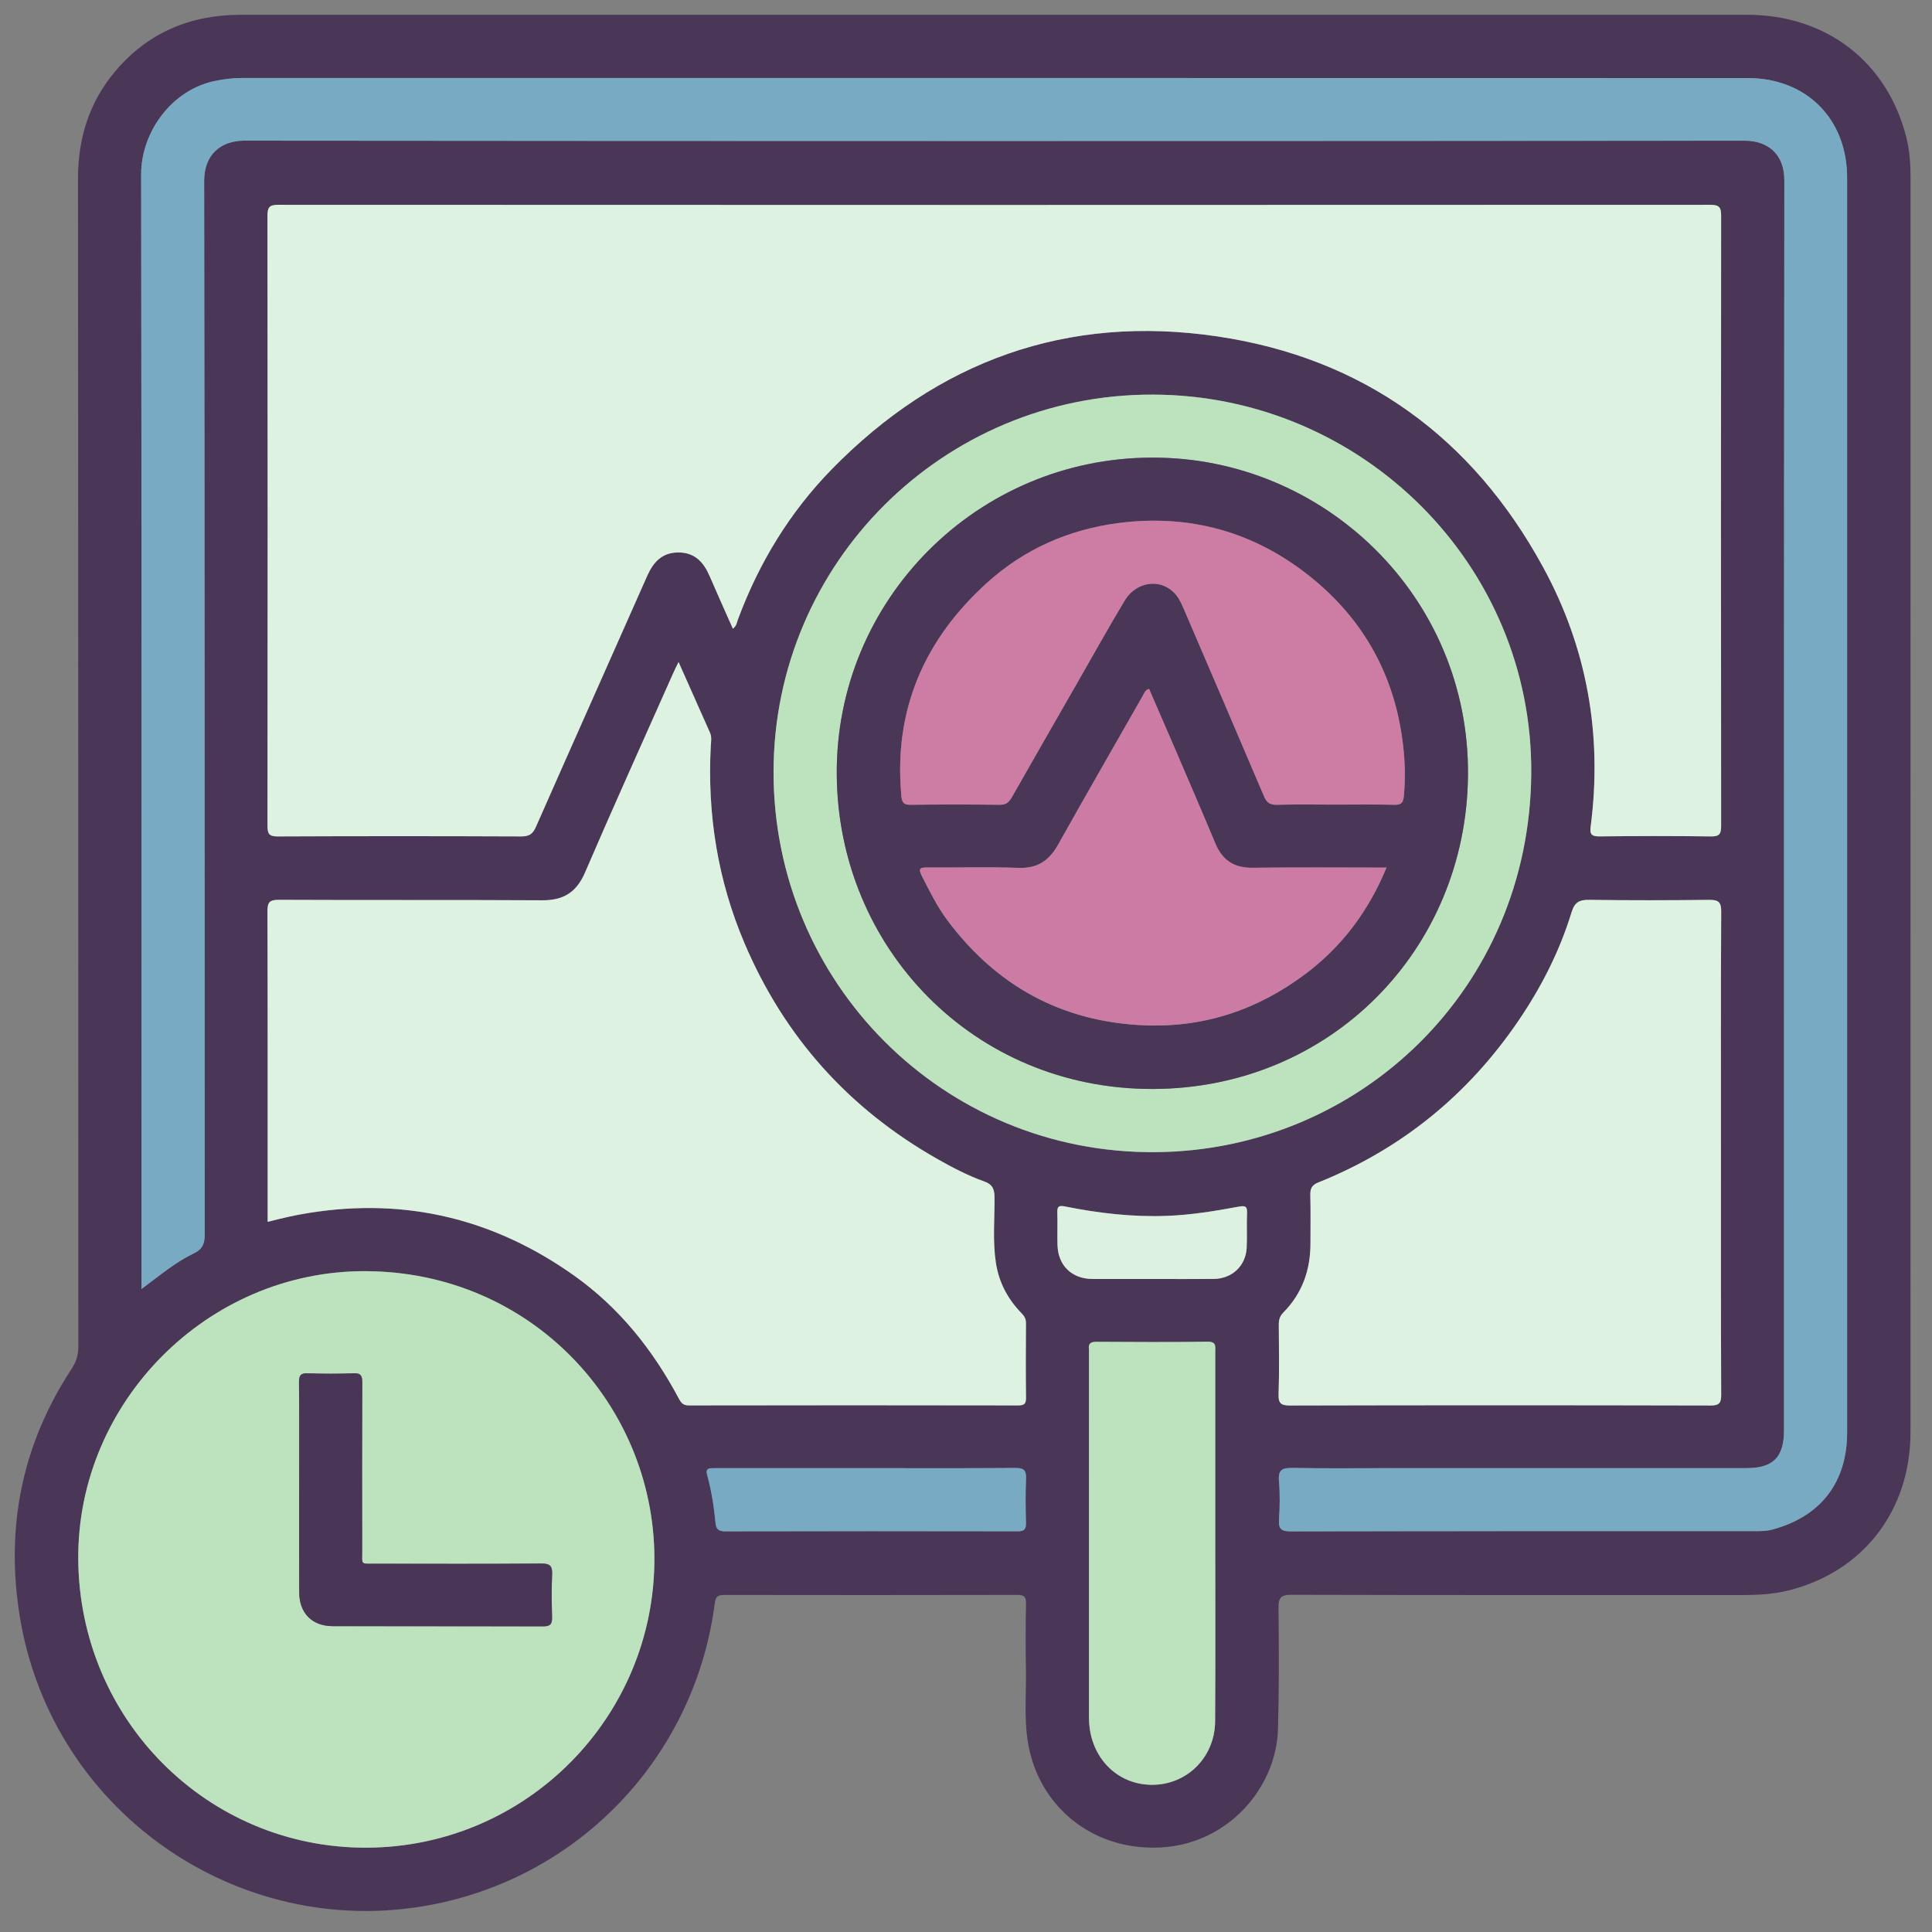 <?xml version="1.0" encoding="UTF-8"?>
<svg xmlns="http://www.w3.org/2000/svg" xmlns:xlink="http://www.w3.org/1999/xlink" version="1.1" id="Layer_1" x="0px" y="0px" width="85px" height="85px" viewBox="0 0 85 85" xml:space="preserve">
<rect x="0" y="0" width="85" height="85" fill="#808080" stroke="none"/>
<g id="Layer_1_1_" display="none">
	<path display="inline" fill="#030303" d="M42.807,4.472c11.269,0,22.541,0.083,33.808-0.04c4.668-0.05,8.201,3.523,8.171,8.15   c-0.093,14.03-0.03,28.062-0.036,42.092c-0.001,3.911-2.402,6.93-6.115,7.725c-0.722,0.156-1.455,0.146-2.188,0.146   c-6.227,0.003-12.452,0.011-18.68-0.011c-0.636-0.004-0.883,0.113-0.861,0.82c0.055,1.887,0.041,3.774,0.005,5.662   c-0.011,0.575,0.123,0.764,0.731,0.756c2.534-0.035,5.071-0.043,7.605-0.002c2.023,0.033,3.799,0.73,5.179,2.27   c0.86,0.957,1.315,2.081,1.313,3.38c-0.004,1.269,0.003,2.536-0.002,3.806c-0.004,1.283-0.434,1.723-1.721,1.723   c-10.113,0.003-20.229,0-30.343,0c-7.945,0-15.89,0.002-23.835,0c-1.569,0-1.926-0.359-1.928-1.938c0-0.985,0-1.973,0-2.959   c0-3.25,1.911-5.522,5.111-6.137c1.094-0.208,2.189-0.146,3.286-0.152c1.888-0.013,3.776-0.036,5.662,0.015   c0.662,0.021,0.786-0.191,0.773-0.801c-0.04-1.859-0.05-3.723,0.003-5.578c0.021-0.731-0.233-0.865-0.905-0.863   c-6.311,0.023-12.622,0.006-18.933,0.018c-3.29,0.008-5.734-1.385-7.253-4.318c-0.511-0.986-0.75-2.061-0.75-3.174   c-0.003-14.37-0.021-28.738,0.01-43.105C0.925,7.689,4.33,4.485,8.742,4.481C20.098,4.464,31.452,4.472,42.807,4.472z    M74.936,42.17c-1.027,0.671-1.494,1.51-0.854,2.717c0.128,0.24,0.154,0.535,0.217,0.807c0.08,0.352,0.286,0.531,0.649,0.523   c1.06,0.271,2.118,0.547,3.18,0.819c1.106,0.296,2.214,0.595,3.322,0.888c0.353,0.094,0.618,0.137,0.601-0.416   c-0.041-1.316-0.031-2.638-0.002-3.955c0.01-0.432-0.166-0.585-0.546-0.673c-1.116-0.26-2.226-0.543-3.338-0.817   c-0.531-0.146-1.083-0.241-1.589-0.447C75.837,41.315,75.316,41.498,74.936,42.17z M80.848,39.854   c0.037,0.02,0.075,0.039,0.114,0.058c-0.017-0.042-0.034-0.083-0.051-0.125c-0.06-0.124-0.103-0.262-0.183-0.37   c-2.58-3.447-7.89-3.564-10.853-0.207c-0.59,0.668-1.183,0.963-2.062,0.733c-5.572-1.457-11.149-2.902-16.729-4.34   c-0.768-0.198-1.188-0.633-1.341-1.429c-0.646-3.31-3.31-5.64-6.655-5.796c-1.201-0.056-2.37,0.157-3.539,0.887   c1.757,0.452,3.354,0.897,4.969,1.264c0.905,0.206,1.41,0.689,1.625,1.59c0.287,1.202,0.631,2.391,0.979,3.577   c0.183,0.612,0.033,1.105-0.394,1.543c-0.94,0.97-1.887,1.936-2.826,2.907c-0.477,0.493-1.016,0.624-1.688,0.435   c-1.353-0.379-2.715-0.724-4.083-1.045c-0.324-0.076-0.655-0.3-1.094-0.127c0.127,0.184,0.211,0.325,0.315,0.45   c2.805,3.407,7.819,3.493,10.792,0.141c0.646-0.726,1.271-0.942,2.221-0.69c5.402,1.437,10.814,2.847,16.238,4.209   c1.008,0.254,1.539,0.721,1.733,1.756c0.356,1.889,1.433,3.345,3.024,4.4c2.127,1.416,5.152,1.555,6.932,0.338   c-0.248-0.279-0.609-0.27-0.923-0.354c-1.356-0.362-2.718-0.711-4.084-1.038c-0.698-0.168-1.144-0.552-1.333-1.251   c-0.338-1.247-0.7-2.488-1.039-3.734c-0.191-0.707-0.05-1.314,0.503-1.847c0.833-0.799,1.657-1.611,2.425-2.471   c0.641-0.716,1.328-0.907,2.258-0.643C77.672,39.123,79.232,39.597,80.848,39.854z M71.443,52.832   c-0.848-0.587-1.752-0.85-2.815-0.828c-3.257,0.059-6.517,0.061-9.772-0.003c-0.922-0.019-1.551,0.265-2.022,1.006   c-0.657,0.611-1.38,0.72-2.146,0.233c-1.453-0.924-2.764-0.811-4.408-0.139c-1.754,0.717-2.854,1.609-3.25,3.438   c-0.166,0.772-0.734,1.168-1.543,1.168c-1.771,0.002-3.542,0.002-5.314,0c-0.764-0.001-1.273-0.366-1.532-1.085   c-0.114-0.316-0.284-0.62-0.35-0.943c-0.254-1.254-0.949-2.021-2.247-2.209c-0.243-0.035-0.501-0.138-0.697-0.283   c-1.479-1.104-2.923-0.855-4.375,0.054c-0.766,0.479-1.487,0.379-2.144-0.234c-0.472-0.745-1.102-1.046-2.026-1.006   c-1.852,0.08-3.709,0.021-5.564,0.024c-4.58,0.009-9.161,0.021-13.741,0.031c-1.038-0.231-1.361-0.592-1.361-1.596   C6.129,37.644,6.128,24.824,6.136,12.005c0-1.399,0.862-2.254,2.25-2.313C8.583,9.683,8.78,9.688,8.977,9.688   c22.568,0,45.134,0,67.705,0c0.281,0,0.563-0.004,0.844,0.021c1.107,0.103,1.912,0.931,1.99,2.044   c0.021,0.281,0.01,0.563,0.01,0.845c0,7.241,0,14.481,0.008,21.722c0,0.31-0.146,0.677,0.283,0.877   c0.785,0.365,1.439,0.938,2.222,1.531c0-0.281,0-0.44,0-0.6c0-7.974,0.008-15.947-0.004-23.92c-0.005-2.98-2.066-5.029-5.06-5.03   c-22.767-0.006-45.531-0.006-68.294,0C5.654,7.181,3.618,9.25,3.61,12.293c-0.008,3.156-0.002,6.311-0.002,9.467   c0,10.96,0.006,21.92-0.006,32.879c-0.002,1.519,0.449,2.82,1.55,3.873c1.112,1.066,2.479,1.317,3.97,1.316   c22.455-0.014,44.911-0.01,67.366-0.01c0.31,0,0.619-0.004,0.93-0.021c2.211-0.107,4.032-1.611,4.475-3.794   c0.342-1.685,0.078-3.396,0.15-5.233C78.824,53.631,75.311,54.195,71.443,52.832z M74.945,34.031   c0.308,0.015,0.627-0.016,0.922,0.054c0.855,0.204,0.976-0.165,0.972-0.946c-0.034-6.354-0.019-12.709-0.019-19.064   c0-1.797,0-1.797-1.872-1.635c-0.169-0.015-0.335-0.044-0.503-0.044C52.814,12.394,31.182,12.397,9.55,12.38   c-0.608,0-0.729,0.175-0.728,0.75c0.017,11.802,0.02,23.604-0.006,35.405c-0.001,0.705,0.233,0.802,0.849,0.799   c4.844-0.021,9.689-0.012,14.534-0.012c0.269,0,0.537,0,0.967,0c-0.768-0.805-0.59-1.563-0.155-2.262   c0.853-1.365,0.727-2.57,0.132-4.112c-0.715-1.852-1.674-3.013-3.592-3.436c-0.753-0.166-1.068-0.736-1.059-1.518   c0.021-1.662,0.005-3.323,0.006-4.985c0.001-1.238,0.155-1.615,1.328-1.917c1.692-0.437,2.481-1.452,3.196-3.057   c0.773-1.735,0.805-3.118-0.13-4.655c-0.489-0.804-0.248-1.476,0.405-2.103c1.138-1.091,2.236-2.224,3.353-3.339   c0.917-0.916,1.249-1.059,2.363-0.427c1.477,0.838,2.726,0.743,4.346,0.105c1.782-0.702,2.845-1.629,3.262-3.439   c0.199-0.863,0.836-1.189,1.712-1.175c1.548,0.027,3.099,0.007,4.646,0.007c1.457,0,1.775,0.124,2.166,1.48   c0.442,1.54,1.338,2.305,2.832,2.987c1.822,0.833,3.312,0.928,4.961-0.115c0.65-0.41,1.287-0.222,1.828,0.331   c0.905,0.927,1.825,1.839,2.748,2.75c1.911,1.888,1.873,1.699,0.728,4.084c-0.419,0.874-0.572,1.615,0.011,2.481   c0.37,0.548,0.657,1.205,0.782,1.852c0.205,1.044,0.806,1.515,1.769,1.842c2.66,0.903,2.346,0.848,2.356,3.405   c0.004,0.758-0.247,1.707,0.112,2.224c0.393,0.564,1.434,0.473,2.181,0.703c0.024,0.008,0.053,0.018,0.079,0.028   c0.322,0.131,0.568,0.053,0.824-0.2C70.182,35.062,72.412,34.192,74.945,34.031z M28.872,35.802   c-0.384-7.415,5.85-14.176,13.27-14.392c7.521-0.219,13.526,4.876,14.538,12.356c0.051,0.375,0.184,0.542,0.524,0.628   c1.553,0.393,3.104,0.795,4.653,1.2c0.383,0.1,0.592,0.101,0.604-0.429c0.043-1.681,0.068-1.681-1.525-2.302   c-0.263-0.102-0.519-0.222-0.785-0.305c-0.649-0.203-1.035-0.629-1.196-1.291c-0.392-1.594-1.022-3.091-1.874-4.496   c-0.318-0.524-0.33-1.057-0.063-1.607c0.172-0.354,0.32-0.717,0.48-1.077c0.563-1.26,0.564-1.263-0.406-2.227   c-0.558-0.555-1.046-1.376-1.714-1.571c-0.721-0.211-1.489,0.494-2.226,0.823c-0.687,0.308-1.271,0.292-1.906-0.106   c-1.102-0.689-2.273-1.287-3.54-1.542c-1.326-0.268-2.115-0.93-2.392-2.239c-0.033-0.162-0.146-0.31-0.176-0.472   c-0.168-0.87-0.664-1.171-1.549-1.069c-0.859,0.099-1.88-0.213-2.564,0.152c-0.661,0.354-0.703,1.461-1.011,2.238   c-0.252,0.637-0.655,1.001-1.322,1.157c-0.987,0.23-1.962,0.541-2.853,1.019c-2.883,1.548-1.911,1.406-5.009,0.099   c-0.406-0.171-0.671-0.167-0.946,0.18c-0.173,0.219-0.398,0.397-0.594,0.6c-0.548,0.563-1.422,1.067-1.547,1.714   c-0.124,0.638,0.483,1.436,0.82,2.14c0.334,0.699,0.313,1.323-0.105,1.989c-0.673,1.076-1.271,2.223-1.501,3.464   c-0.261,1.414-1.067,2.091-2.37,2.493c-1.407,0.433-1.39,0.504-1.383,1.952c0.004,0.787-0.25,1.764,0.121,2.307   c0.369,0.541,1.362,0.688,2.107,0.931c0.758,0.247,1.151,0.742,1.317,1.491c0.232,1.047,0.506,2.131,1.123,2.981   c1.118,1.539,1.053,2.987,0.071,4.498c-0.367,0.563-0.319,1.021,0.257,1.407c0.137,0.093,0.237,0.24,0.362,0.354   c0.6,0.545,1.05,1.491,1.784,1.58c0.679,0.082,1.458-0.479,2.158-0.828c0.678-0.338,1.277-0.304,1.906,0.102   c0.806,0.52,1.659,1.056,2.582,1.216c2.109,0.36,3.345,1.505,3.743,3.588c0.078,0.408,0.328,0.521,0.729,0.511   c0.816-0.027,1.639-0.059,2.449,0.006c0.662,0.054,0.958-0.209,1.131-0.813c0.16-0.563,0.438-1.096,0.633-1.649   c0.193-0.557,0.563-0.904,1.122-1.039c1.653-0.396,3.199-1.056,4.654-1.928c0.474-0.281,0.938-0.295,1.45-0.103   c0.854,0.321,1.705,1.192,2.527,0.896c0.791-0.285,1.315-1.265,2.019-1.869c0.511-0.438,0.573-0.812,0.278-1.425   c-0.369-0.772-1.064-1.556-0.851-2.415c0.226-0.895-0.206-0.964-0.798-1.089c-0.305-0.063-0.619-0.103-0.898-0.224   c-0.559-0.242-0.869-0.075-1.246,0.408c-2.629,3.394-6.104,5.319-10.395,5.502C35.58,49.609,29.284,43.768,28.872,35.802z    M42.837,78.238c7.856,0,15.714,0.005,23.572-0.008c0.858-0.002,2.01,0.379,2.493-0.174c0.424-0.483,0.103-1.607,0.137-2.447   c0.041-0.998-0.413-1.729-1.189-2.289c-0.9-0.65-1.928-0.862-3.024-0.862c-14.673,0.005-29.345,0.004-44.017,0.004   c-0.226,0-0.451-0.002-0.675,0.017c-2.325,0.191-3.51,1.459-3.51,3.748c0,0.338,0.051,0.688-0.01,1.012   c-0.168,0.904,0.253,1.021,1.05,1.02C26.053,78.229,34.445,78.238,42.837,78.238z M42.756,69.755c3.547,0,7.096-0.009,10.645,0.011   c0.549,0.002,0.802-0.092,0.787-0.729c-0.043-1.913-0.039-3.83-0.004-5.743c0.012-0.62-0.238-0.761-0.791-0.76   c-7.098,0.01-14.191,0.011-21.29-0.005c-0.522,0-0.676,0.166-0.669,0.68c0.025,1.941,0.036,3.887-0.005,5.828   c-0.012,0.615,0.199,0.734,0.767,0.73C35.717,69.743,39.237,69.755,42.756,69.755z M51.479,42.481   c-0.918-0.495-1.563-0.34-2.375,0.355c-5.365,4.607-13.638,2.094-15.629-4.689c-0.187-0.637-0.344-1.272,0.176-1.829   c0.523-0.561,1.155-0.438,1.806-0.269c2.121,0.552,4.249,1.08,6.369,1.632c0.311,0.081,0.543,0.148,0.837-0.112   c1.762-1.557,1.749-1.543,1.166-3.745c-0.151-0.574-0.441-0.801-0.995-0.934c-2.103-0.508-4.196-1.057-6.287-1.612   c-1.507-0.4-1.809-1.489-0.745-2.606c4.949-5.192,13.729-3.345,16.174,3.403c0.073,0.211,0.139,0.427,0.207,0.641   c0.245,0.746,0.991,0.717,1.473,0.663c0.434-0.049,0.104-0.634,0.017-0.957c-1.271-4.605-5.249-7.93-9.894-8.291   c-4.811-0.374-9.317,2.3-11.229,6.659c-1.946,4.435-0.879,9.558,2.675,12.853C39.92,48.001,47.711,47.467,51.479,42.481z    M60.552,49.271c2.269,0,4.388,0,6.589,0c-0.58-0.953-1.072-1.862-1.316-2.875c-0.068-0.282-0.271-0.342-0.482-0.396   c-1.711-0.445-3.426-0.873-5.133-1.327c-0.516-0.136-0.563,0.084-0.402,0.468c0.282,0.672,0.576,1.338,0.896,1.994   C61.05,47.855,61.2,48.557,60.552,49.271z"></path>
	<path display="inline" fill="#D7EBFD" d="M74.945,34.031c-2.533,0.161-4.766,1.03-6.59,2.832c-0.256,0.253-0.502,0.332-0.824,0.2   c-0.026-0.011-0.053-0.02-0.079-0.028c-0.747-0.23-1.788-0.139-2.181-0.703c-0.359-0.518-0.108-1.466-0.112-2.224   c-0.013-2.558,0.304-2.502-2.357-3.405c-0.962-0.327-1.563-0.798-1.768-1.842c-0.125-0.647-0.412-1.304-0.782-1.852   c-0.583-0.867-0.43-1.607-0.011-2.481c1.147-2.385,1.186-2.196-0.728-4.084c-0.923-0.91-1.843-1.823-2.746-2.75   c-0.543-0.553-1.18-0.741-1.828-0.331c-1.651,1.042-3.141,0.947-4.961,0.115c-1.494-0.682-2.392-1.447-2.834-2.987   c-0.391-1.356-0.707-1.479-2.164-1.48c-1.551,0-3.101,0.021-4.647-0.007c-0.876-0.015-1.513,0.312-1.712,1.175   c-0.417,1.81-1.48,2.737-3.262,3.439c-1.62,0.638-2.869,0.733-4.346-0.105c-1.115-0.632-1.446-0.489-2.363,0.427   c-1.116,1.115-2.214,2.248-3.353,3.339c-0.653,0.627-0.895,1.298-0.405,2.103c0.935,1.538,0.903,2.92,0.13,4.655   c-0.714,1.604-1.503,2.62-3.196,3.057c-1.173,0.303-1.327,0.679-1.328,1.917c-0.001,1.662,0.014,3.324-0.006,4.985   c-0.009,0.782,0.305,1.352,1.059,1.518c1.918,0.422,2.877,1.584,3.592,3.436c0.595,1.542,0.721,2.747-0.132,4.112   c-0.435,0.696-0.613,1.457,0.155,2.262c-0.43,0-0.698,0-0.967,0c-4.844,0-9.689-0.012-14.534,0.012   c-0.616,0.003-0.85-0.094-0.849-0.799C8.843,36.733,8.84,24.931,8.823,13.129c0-0.575,0.12-0.75,0.728-0.75   c21.631,0.017,43.264,0.014,64.895,0.016c0.168,0,0.334,0.029,0.504,0.044C74.947,19.637,74.945,26.834,74.945,34.031z"></path>
	<path display="inline" fill="#E8EBED" d="M28.825,53.007c0.657,0.613,1.378,0.714,2.144,0.234c1.452-0.909,2.897-1.157,4.375-0.054   c0.196,0.146,0.455,0.248,0.697,0.283c1.298,0.188,1.993,0.955,2.247,2.209c0.065,0.323,0.236,0.627,0.35,0.943   c0.259,0.719,0.768,1.084,1.532,1.085c1.771,0.002,3.543,0.002,5.314,0c0.809,0,1.379-0.396,1.545-1.168   c0.394-1.829,1.494-2.724,3.248-3.438c1.646-0.672,2.957-0.785,4.408,0.139c0.766,0.484,1.486,0.378,2.146-0.233   c4.573,0.004,9.146,0.007,13.721,0.015c0.315,0,0.614-0.035,0.892-0.188c3.867,1.364,7.383,0.799,10.601-2.063   c-0.071,1.843,0.188,3.553-0.149,5.234c-0.441,2.182-2.265,3.686-4.476,3.794c-0.312,0.017-0.62,0.021-0.931,0.021   c-22.454,0-44.91-0.004-67.365,0.011c-1.49,0.001-2.858-0.25-3.97-1.315c-1.101-1.055-1.552-2.357-1.55-3.873   C3.615,43.68,3.608,32.72,3.608,21.76c0-3.156-0.006-6.311,0.002-9.467C3.618,9.25,5.654,7.181,8.678,7.18   c22.765-0.006,45.53-0.006,68.294,0c2.991,0,5.055,2.05,5.06,5.03c0.012,7.974,0.004,15.947,0.004,23.92c0,0.159,0,0.318,0,0.6   c-0.78-0.593-1.435-1.166-2.22-1.531c-0.433-0.2-0.285-0.567-0.285-0.877c-0.008-7.241-0.006-14.481-0.006-21.722   c0-0.282,0.009-0.564-0.012-0.845c-0.076-1.114-0.883-1.942-1.988-2.044c-0.28-0.026-0.563-0.021-0.846-0.021   c-22.568-0.001-45.137-0.001-67.705,0c-0.197,0-0.395-0.005-0.592,0.003c-1.388,0.059-2.249,0.914-2.25,2.313   c-0.005,12.818-0.004,25.638,0,38.457c0,1.004,0.324,1.362,1.361,1.596c-0.106,0.771,0.311,0.967,0.993,0.965   C15.267,53.011,22.046,53.011,28.825,53.007z"></path>
	<path display="inline" fill="#FBDD75" d="M28.872,35.802c0.413,7.966,6.708,13.808,14.671,13.474   c4.289-0.18,7.766-2.106,10.395-5.5c0.375-0.483,0.688-0.65,1.246-0.408c0.279,0.119,0.596,0.16,0.898,0.224   c0.592,0.125,1.021,0.194,0.798,1.091c-0.216,0.857,0.479,1.641,0.851,2.414c0.295,0.612,0.23,0.984-0.278,1.426   c-0.701,0.604-1.228,1.584-2.021,1.869c-0.822,0.295-1.674-0.576-2.524-0.897c-0.515-0.192-0.979-0.181-1.451,0.103   c-1.455,0.872-3.001,1.53-4.654,1.928c-0.563,0.136-0.929,0.482-1.12,1.037c-0.195,0.558-0.475,1.086-0.635,1.651   c-0.173,0.604-0.469,0.866-1.131,0.813c-0.813-0.063-1.633-0.035-2.449-0.008c-0.4,0.014-0.651-0.102-0.729-0.51   c-0.398-2.083-1.634-3.226-3.743-3.588c-0.923-0.16-1.776-0.695-2.582-1.216c-0.629-0.403-1.228-0.438-1.906-0.103   c-0.7,0.35-1.479,0.91-2.158,0.83c-0.734-0.09-1.184-1.035-1.784-1.58c-0.125-0.112-0.225-0.262-0.362-0.354   c-0.576-0.387-0.625-0.844-0.257-1.407c0.982-1.511,1.046-2.959-0.071-4.498c-0.617-0.851-0.891-1.934-1.123-2.981   c-0.166-0.749-0.559-1.244-1.317-1.491c-0.745-0.243-1.738-0.39-2.107-0.931c-0.371-0.543-0.116-1.521-0.121-2.307   c-0.007-1.448-0.024-1.519,1.383-1.952c1.303-0.402,2.109-1.079,2.37-2.493c0.23-1.242,0.828-2.389,1.501-3.464   c0.418-0.666,0.44-1.29,0.105-1.989c-0.337-0.704-0.944-1.502-0.82-2.14c0.125-0.647,0.999-1.151,1.547-1.714   c0.196-0.202,0.421-0.38,0.594-0.6c0.275-0.347,0.54-0.351,0.946-0.18c3.098,1.307,2.126,1.449,5.009-0.099   c0.891-0.478,1.866-0.789,2.853-1.019c0.667-0.155,1.07-0.52,1.322-1.157c0.308-0.777,0.35-1.885,1.011-2.238   c0.684-0.366,1.705-0.054,2.564-0.152c0.887-0.102,1.381,0.2,1.551,1.069c0.028,0.163,0.141,0.31,0.174,0.472   c0.274,1.309,1.063,1.971,2.392,2.239c1.265,0.255,2.44,0.853,3.54,1.542c0.636,0.398,1.223,0.414,1.906,0.106   c0.732-0.329,1.505-1.034,2.226-0.823c0.668,0.195,1.156,1.016,1.714,1.571c0.973,0.964,0.969,0.967,0.406,2.227   c-0.16,0.359-0.311,0.723-0.482,1.077c-0.268,0.551-0.256,1.083,0.063,1.607c0.851,1.404,1.481,2.901,1.874,4.496   c0.16,0.662,0.547,1.087,1.197,1.291c0.268,0.083,0.521,0.203,0.785,0.305c1.596,0.622,1.567,0.621,1.524,2.302   c-0.014,0.53-0.224,0.529-0.604,0.429c-1.549-0.404-3.102-0.807-4.652-1.2c-0.342-0.086-0.475-0.253-0.525-0.628   c-1.011-7.48-7.016-12.575-14.537-12.356C34.722,21.625,28.488,28.387,28.872,35.802z"></path>
	<path display="inline" fill="#EBEEF0" d="M42.837,78.238c-8.393,0-16.785-0.012-25.177,0.018c-0.797,0.002-1.218-0.113-1.05-1.018   c0.061-0.326,0.01-0.674,0.01-1.012c0-2.289,1.186-3.559,3.51-3.748c0.224-0.021,0.45-0.019,0.675-0.019   c14.672,0,29.345,0.001,44.017-0.004c1.099,0,2.123,0.212,3.025,0.862c0.775,0.561,1.229,1.289,1.188,2.287   c-0.034,0.842,0.287,1.965-0.138,2.447c-0.482,0.553-1.635,0.172-2.492,0.174C58.552,78.243,50.693,78.238,42.837,78.238z"></path>
	<path display="inline" fill="#817481" d="M80.846,39.855c-1.611-0.258-3.174-0.732-4.738-1.177   c-0.93-0.264-1.615-0.073-2.258,0.643c-0.768,0.86-1.592,1.672-2.425,2.471c-0.553,0.531-0.694,1.14-0.503,1.845   c0.339,1.248,0.701,2.489,1.039,3.736c0.189,0.7,0.635,1.083,1.333,1.251c1.366,0.327,2.728,0.676,4.084,1.038   c0.313,0.084,0.675,0.072,0.923,0.352c-1.779,1.219-4.805,1.08-6.932-0.336c-1.594-1.058-2.668-2.514-3.023-4.4   c-0.195-1.035-0.729-1.504-1.734-1.756c-5.424-1.363-10.836-2.772-16.238-4.209c-0.947-0.252-1.575-0.036-2.221,0.69   c-2.975,3.352-7.987,3.268-10.792-0.141c-0.104-0.125-0.188-0.266-0.315-0.45c0.438-0.173,0.77,0.052,1.094,0.127   c1.368,0.321,2.731,0.666,4.083,1.045c0.673,0.189,1.211,0.058,1.689-0.435c0.938-0.971,1.885-1.937,2.825-2.907   c0.427-0.438,0.572-0.932,0.394-1.543c-0.353-1.186-0.692-2.375-0.979-3.577c-0.215-0.901-0.719-1.385-1.625-1.59   c-1.614-0.367-3.21-0.813-4.968-1.264c1.169-0.73,2.338-0.943,3.539-0.887c3.346,0.157,6.012,2.487,6.655,5.796   c0.153,0.795,0.573,1.23,1.341,1.429c5.577,1.438,11.154,2.883,16.729,4.34c0.88,0.23,1.472-0.064,2.062-0.733   c2.964-3.358,8.271-3.24,10.853,0.207c0.08,0.108,0.123,0.246,0.183,0.37C80.891,39.81,80.867,39.832,80.846,39.855z"></path>
	<path display="inline" fill="#A499A4" d="M42.756,69.755c-3.52,0-7.04-0.012-10.56,0.013c-0.568,0.004-0.779-0.115-0.767-0.729   c0.041-1.94,0.03-3.888,0.005-5.828c-0.006-0.515,0.147-0.681,0.669-0.678c7.096,0.014,14.192,0.013,21.29,0.003   c0.553-0.001,0.803,0.14,0.791,0.76c-0.035,1.913-0.039,3.83,0.004,5.743c0.015,0.638-0.238,0.729-0.787,0.729   C49.854,69.746,46.305,69.755,42.756,69.755z"></path>
	<path display="inline" fill="#E7E9EB" d="M51.479,42.481c-3.768,4.985-11.559,5.52-16.256,1.162   c-3.554-3.294-4.621-8.417-2.675-12.854c1.912-4.359,6.421-7.033,11.229-6.659c4.646,0.361,8.623,3.686,9.895,8.291   c0.09,0.322,0.417,0.908-0.018,0.957c-0.479,0.054-1.227,0.083-1.473-0.663c-0.068-0.213-0.133-0.43-0.207-0.641   c-2.443-6.748-11.225-8.595-16.173-3.403c-1.064,1.117-0.762,2.207,0.745,2.606c2.091,0.555,4.184,1.104,6.287,1.612   c0.552,0.133,0.843,0.36,0.995,0.934c0.583,2.202,0.596,2.188-1.166,3.745c-0.294,0.26-0.526,0.193-0.837,0.112   c-2.121-0.553-4.248-1.081-6.369-1.632c-0.65-0.169-1.283-0.292-1.806,0.269c-0.52,0.556-0.363,1.191-0.176,1.829   c1.993,6.784,10.265,9.297,15.63,4.689C49.913,42.141,50.561,41.986,51.479,42.481z"></path>
	<path display="inline" fill="#C3E1FE" d="M74.945,34.031c0-7.197,0.002-14.394,0.003-21.591c1.872-0.162,1.872-0.162,1.872,1.635   c0,6.355-0.016,12.71,0.019,19.064c0.004,0.781-0.114,1.149-0.972,0.946C75.572,34.015,75.253,34.046,74.945,34.031z"></path>
	<path display="inline" fill="#D4E8FA" d="M60.552,49.271c0.648-0.715,0.498-1.416,0.147-2.139   c-0.318-0.654-0.612-1.322-0.896-1.994c-0.16-0.384-0.109-0.604,0.403-0.468c1.707,0.454,3.422,0.884,5.133,1.327   c0.212,0.057,0.414,0.113,0.481,0.396c0.246,1.013,0.738,1.922,1.318,2.875C64.939,49.271,62.82,49.271,60.552,49.271z"></path>
	<path display="inline" fill="#D2E4F3" d="M28.825,53.007c-6.779,0.004-13.559,0.004-20.338,0.017   c-0.683,0.002-1.099-0.193-0.993-0.965c4.58-0.012,9.161-0.022,13.741-0.033c1.855-0.004,3.712,0.058,5.564-0.022   C27.724,51.961,28.353,52.262,28.825,53.007z"></path>
	<path display="inline" fill="#E6E9EC" d="M78.164,42.063c1.111,0.274,2.223,0.557,3.338,0.817c0.38,0.088,0.557,0.242,0.546,0.673   c-0.03,1.317-0.039,2.639,0.002,3.955c0.019,0.553-0.248,0.51-0.601,0.416c-1.108-0.293-2.215-0.592-3.322-0.888   C78.141,45.379,78.15,43.721,78.164,42.063z"></path>
	<path display="inline" fill="#C2DFFB" d="M78.164,42.063c-0.014,1.658-0.023,3.315-0.037,4.974c-1.061-0.273-2.12-0.547-3.18-0.819   c-0.004-1.35-0.008-2.698-0.012-4.047c0.381-0.673,0.899-0.855,1.64-0.554C77.081,41.822,77.633,41.918,78.164,42.063z"></path>
	<path display="inline" fill="#D2E4F3" d="M71.443,52.832c-0.277,0.154-0.576,0.189-0.894,0.188   c-4.573-0.008-9.146-0.01-13.721-0.014c0.473-0.742,1.103-1.023,2.022-1.006c3.256,0.063,6.518,0.063,9.772,0.003   C69.691,51.982,70.598,52.245,71.443,52.832z"></path>
	<path display="inline" fill="#D3E6F8" d="M74.936,42.17c0.004,1.35,0.008,2.698,0.014,4.047c-0.363,0.008-0.569-0.174-0.649-0.523   c-0.063-0.271-0.089-0.564-0.217-0.807C73.441,43.682,73.906,42.841,74.936,42.17z"></path>
	<path display="inline" fill="#817481" d="M80.911,39.788c0.017,0.042,0.034,0.083,0.051,0.125c-0.039-0.02-0.077-0.039-0.114-0.058   C80.867,39.832,80.891,39.81,80.911,39.788z"></path>
</g>
<g>
	<path fill-rule="evenodd" clip-rule="evenodd" fill="#4A3758" d="M43.756,0.65c11.041,0,22.08-0.001,33.12,0.001   c3.485,0.001,6.172,2.084,7.001,5.42c0.146,0.586,0.179,1.186,0.179,1.786c0,18.385,0.002,36.769-0.002,55.155   c-0.002,3.463-2.096,6.156-5.395,6.968c-0.646,0.157-1.308,0.195-1.97,0.195c-6.621,0.002-13.242,0.006-19.861-0.011   c-0.479-0.002-0.583,0.126-0.579,0.586c0.021,1.771,0.026,3.541-0.022,5.311c-0.068,2.575-2.17,5.034-5.104,5.216   c-3.041,0.188-5.489-1.818-5.915-4.726c-0.15-1.025-0.055-2.059-0.071-3.088c-0.018-0.971-0.016-1.941,0.004-2.91   c0.005-0.308-0.089-0.384-0.389-0.384c-4.296,0.01-8.592,0.008-12.888,0.002c-0.256,0-0.376,0.053-0.414,0.345   c-0.833,6.514-5.616,11.767-11.997,13.188C10.811,85.631,2.287,79.871,0.869,71.11c-0.633-3.905,0.094-7.556,2.281-10.885   c0.203-0.308,0.296-0.611,0.296-0.984C3.439,42.119,3.446,24.996,3.431,7.873C3.43,6.089,3.917,4.509,5.062,3.145   C6.5,1.433,8.374,0.652,10.588,0.651C16.747,0.648,22.906,0.65,29.065,0.65C33.962,0.65,38.859,0.65,43.756,0.65z M32.244,27.661   c0.167-0.129,0.175-0.275,0.22-0.398c0.92-2.487,2.277-4.72,4.123-6.609c4.667-4.778,10.353-6.834,16.971-5.854   c6.434,0.953,11.217,4.446,14.324,10.135c1.942,3.551,2.627,7.392,2.103,11.424c-0.047,0.349,0.036,0.443,0.396,0.439   c1.631-0.02,3.264-0.022,4.895,0.001c0.381,0.005,0.448-0.118,0.448-0.465c-0.01-8.946-0.01-17.892,0-26.837   c0.002-0.379-0.087-0.486-0.477-0.486c-21.002,0.01-42.005,0.01-63.006,0c-0.397,0-0.473,0.117-0.472,0.49   c0.011,8.946,0.01,17.892,0.001,26.837c0,0.354,0.077,0.463,0.449,0.461c3.572-0.015,7.145-0.015,10.716,0   c0.348,0.001,0.507-0.108,0.645-0.421c1.624-3.683,3.267-7.358,4.895-11.04c0.272-0.615,0.662-1.034,1.377-1.033   c0.719,0.001,1.109,0.433,1.372,1.043C31.55,26.109,31.892,26.864,32.244,27.661z M6.224,56.712   c0.806-0.599,1.491-1.179,2.291-1.562c0.405-0.194,0.492-0.442,0.492-0.854C8.998,38.853,9.008,23.41,8.982,7.967   c-0.002-1.178,0.739-1.78,1.773-1.779c22.002,0.021,44.005,0.02,66.006,0.001c0.954-0.001,1.746,0.529,1.744,1.754   c-0.022,18.322-0.015,36.644-0.015,54.967c0,1.207-0.472,1.682-1.667,1.682c-5.204,0.002-10.409,0-15.611,0   c-1.447,0-2.896,0.018-4.342-0.009c-0.446-0.008-0.644,0.077-0.599,0.572c0.048,0.566,0.038,1.141,0.002,1.709   c-0.028,0.418,0.117,0.509,0.518,0.509c6.837-0.014,13.672-0.01,20.509-0.01c0.23,0,0.458-0.01,0.685-0.072   c2.121-0.575,3.281-2.073,3.281-4.273c0.002-18.398,0.002-36.798,0-55.197c0-2.594-1.793-4.388-4.38-4.388   C54.808,3.432,32.728,3.433,10.649,3.431c-0.403,0-0.798,0.051-1.189,0.13C7.548,3.954,6.208,5.814,6.21,7.675   c0.023,16.151,0.014,32.302,0.014,48.452C6.224,56.281,6.224,56.434,6.224,56.712z M29.854,29.127   c-0.103,0.212-0.173,0.349-0.235,0.489c-1.297,2.919-2.616,5.831-3.878,8.767c-0.377,0.876-0.949,1.231-1.882,1.226   c-3.865-0.022-7.729-0.002-11.594-0.02c-0.42-0.002-0.499,0.119-0.498,0.513c0.014,4.402,0.009,8.806,0.009,13.21   c0,0.137,0,0.275,0,0.444c0.328-0.081,0.623-0.159,0.921-0.223c0.3-0.065,0.602-0.123,0.905-0.171   c4.268-0.683,8.152,0.269,11.664,2.763c1.983,1.411,3.459,3.265,4.596,5.399c0.102,0.19,0.191,0.308,0.44,0.308   c4.834-0.009,9.669-0.009,14.503,0c0.267,0,0.337-0.083,0.335-0.341c-0.014-1.095-0.01-2.187-0.002-3.279   c0.002-0.188-0.07-0.308-0.197-0.438c-0.607-0.622-0.997-1.358-1.128-2.225c-0.143-0.947-0.054-1.903-0.058-2.857   c-0.002-0.365-0.078-0.58-0.454-0.713c-0.71-0.252-1.379-0.604-2.036-0.974c-3.913-2.212-6.761-5.385-8.515-9.518   c-1.172-2.763-1.636-5.658-1.479-8.655c0.01-0.197,0.053-0.399-0.033-0.593C30.789,31.23,30.339,30.221,29.854,29.127z    M3.443,68.584c0.041,7.08,5.694,12.737,12.699,12.706c7.014-0.03,12.686-5.756,12.649-12.775   c-0.036-6.712-5.419-12.575-12.734-12.589C9.119,55.914,3.404,61.694,3.443,68.584z M75.715,50.686   c0-3.526-0.01-7.051,0.012-10.576c0.004-0.443-0.139-0.523-0.54-0.519c-1.755,0.021-3.511,0.023-5.265-0.001   c-0.432-0.006-0.644,0.102-0.778,0.543c-0.523,1.717-1.335,3.304-2.343,4.784c-2.218,3.256-5.145,5.64-8.804,7.108   c-0.281,0.113-0.354,0.271-0.347,0.552c0.018,0.708,0.006,1.417,0.006,2.125c0.002,1.175-0.365,2.208-1.198,3.05   c-0.159,0.162-0.197,0.329-0.195,0.537c0.005,1.016,0.026,2.035-0.01,3.048c-0.017,0.43,0.131,0.499,0.519,0.499   c6.158-0.015,12.316-0.015,18.475,0c0.386,0.002,0.48-0.099,0.479-0.481C75.709,57.799,75.715,54.242,75.715,50.686z    M50.712,17.361c-9.197-0.018-16.671,7.399-16.679,16.601c-0.007,9.266,7.455,16.806,16.813,16.728   c8.968-0.076,16.446-7.18,16.522-16.646C67.445,24.851,59.92,17.379,50.712,17.361z M53.466,67.691c0-2.739,0-5.477,0-8.218   c0-0.229,0.058-0.446-0.329-0.442c-1.631,0.021-3.262,0.014-4.895,0.004c-0.264-0.002-0.369,0.081-0.332,0.342   c0.005,0.045,0,0.091,0,0.138c0,5.355-0.002,10.712,0.002,16.066c0.001,1.609,1.1,2.846,2.594,2.938   c1.611,0.103,2.945-1.137,2.954-2.794C53.478,73.048,53.466,70.368,53.466,67.691z M38.122,64.593c-1.2,0-2.401,0-3.603,0   c-1.032,0-2.063,0.002-3.094,0c-0.197,0-0.396-0.009-0.315,0.287c0.192,0.698,0.303,1.412,0.372,2.131   c0.023,0.25,0.126,0.361,0.412,0.361c4.295-0.01,8.591-0.01,12.887-0.002c0.294,0.002,0.363-0.107,0.356-0.377   c-0.016-0.646-0.023-1.294,0.002-1.94c0.015-0.357-0.085-0.471-0.458-0.468C42.494,64.603,40.308,64.593,38.122,64.593z    M50.687,56.269c0.908,0,1.813,0.009,2.722-0.002c0.802-0.012,1.401-0.577,1.44-1.372c0.025-0.506-0.007-1.016,0.016-1.521   c0.015-0.316-0.091-0.337-0.376-0.285c-1.04,0.194-2.085,0.363-3.148,0.404c-1.513,0.057-3.004-0.117-4.482-0.414   c-0.275-0.056-0.352-0.002-0.34,0.275c0.017,0.476-0.008,0.954,0.008,1.429c0.028,0.898,0.63,1.479,1.534,1.485   C48.935,56.274,49.812,56.269,50.687,56.269z"></path>
	<path fill-rule="evenodd" clip-rule="evenodd" fill="#DEF2E2" d="M32.244,27.661c-0.352-0.796-0.694-1.551-1.022-2.313   c-0.263-0.611-0.653-1.042-1.372-1.043c-0.715,0-1.105,0.418-1.377,1.033c-1.628,3.681-3.271,7.356-4.895,11.04   c-0.138,0.313-0.296,0.422-0.645,0.421c-3.572-0.015-7.144-0.015-10.716,0c-0.372,0.001-0.449-0.108-0.449-0.461   c0.009-8.946,0.01-17.892-0.001-26.837c0-0.373,0.075-0.49,0.472-0.49c21.001,0.01,42.004,0.01,63.006,0   c0.39,0,0.479,0.106,0.477,0.486c-0.01,8.946-0.01,17.892,0,26.837c0,0.348-0.067,0.471-0.448,0.465   c-1.631-0.023-3.264-0.021-4.895-0.001c-0.359,0.004-0.442-0.09-0.396-0.439c0.524-4.032-0.16-7.873-2.103-11.424   c-3.107-5.688-7.891-9.182-14.324-10.135c-6.618-0.98-12.304,1.076-16.971,5.854c-1.846,1.89-3.202,4.123-4.123,6.609   C32.419,27.385,32.411,27.531,32.244,27.661z"></path>
	<path fill-rule="evenodd" clip-rule="evenodd" fill="#78AAC4" d="M6.224,56.712c0-0.278,0-0.431,0-0.585   c0-16.15,0.01-32.301-0.014-48.452C6.208,5.814,7.548,3.954,9.459,3.561c0.391-0.08,0.787-0.13,1.189-0.13   c22.079,0.002,44.159,0.001,66.237,0.003c2.587,0,4.38,1.794,4.38,4.388c0.002,18.399,0.002,36.798,0,55.197   c0,2.2-1.16,3.698-3.281,4.273c-0.227,0.063-0.454,0.072-0.685,0.072c-6.837,0-13.672-0.004-20.509,0.01   c-0.4,0-0.546-0.091-0.518-0.509c0.036-0.568,0.046-1.143-0.002-1.709c-0.045-0.495,0.152-0.58,0.599-0.572   c1.445,0.026,2.895,0.009,4.342,0.009c5.202,0,10.407,0.002,15.611,0c1.195,0,1.667-0.475,1.667-1.682   c0-18.323-0.008-36.646,0.015-54.967c0.002-1.226-0.79-1.755-1.744-1.754C54.76,6.208,32.757,6.208,10.755,6.188   C9.721,6.187,8.98,6.789,8.982,7.967c0.026,15.443,0.016,30.886,0.025,46.33c0,0.411-0.087,0.659-0.492,0.854   C7.715,55.533,7.03,56.113,6.224,56.712z"></path>
	<path fill-rule="evenodd" clip-rule="evenodd" fill="#DEF2E2" d="M29.854,29.127c0.486,1.094,0.935,2.103,1.384,3.112   c0.085,0.194,0.043,0.396,0.033,0.593c-0.158,2.997,0.306,5.893,1.479,8.655c1.754,4.133,4.602,7.306,8.515,9.518   c0.656,0.37,1.325,0.722,2.036,0.974c0.376,0.133,0.452,0.348,0.454,0.713c0.004,0.954-0.085,1.91,0.058,2.857   c0.131,0.866,0.521,1.603,1.128,2.225c0.127,0.13,0.199,0.25,0.197,0.438c-0.008,1.093-0.012,2.185,0.002,3.279   c0.002,0.258-0.068,0.341-0.335,0.341c-4.834-0.009-9.668-0.009-14.503,0c-0.249,0-0.338-0.117-0.44-0.308   c-1.137-2.135-2.612-3.988-4.596-5.399c-3.512-2.494-7.396-3.445-11.664-2.763c-0.303,0.048-0.605,0.105-0.905,0.171   c-0.298,0.063-0.593,0.142-0.921,0.223c0-0.169,0-0.308,0-0.444c0-4.404,0.005-8.808-0.009-13.21   c-0.001-0.394,0.078-0.516,0.498-0.513c3.865,0.018,7.729-0.002,11.594,0.02c0.933,0.005,1.505-0.349,1.882-1.226   c1.263-2.936,2.581-5.847,3.878-8.767C29.68,29.476,29.75,29.34,29.854,29.127z"></path>
	<path fill-rule="evenodd" clip-rule="evenodd" fill="#BDE3BE" d="M3.443,68.584c-0.04-6.89,5.675-12.67,12.613-12.658   c7.315,0.014,12.699,5.877,12.734,12.589c0.037,7.02-5.635,12.745-12.649,12.775C9.138,81.321,3.484,75.664,3.443,68.584z    M13.162,65.449c0,1.537-0.005,3.075,0.002,4.613c0.004,0.906,0.559,1.478,1.467,1.481c3.092,0.009,6.183,0,9.276,0.009   c0.316,0.002,0.389-0.117,0.381-0.405c-0.016-0.629-0.025-1.262,0.002-1.891c0.016-0.367-0.1-0.468-0.465-0.468   c-2.415,0.019-4.83,0.013-7.246,0.008c-0.756-0.002-0.644,0.087-0.646-0.623c-0.005-2.446-0.007-4.891,0.005-7.337   c0.001-0.31-0.06-0.433-0.399-0.419c-0.66,0.027-1.323,0.027-1.983,0c-0.334-0.014-0.406,0.1-0.402,0.416   C13.171,62.372,13.162,63.908,13.162,65.449z"></path>
	<path fill-rule="evenodd" clip-rule="evenodd" fill="#DEF2E2" d="M75.715,50.686c0,3.557-0.006,7.113,0.01,10.669   c0.002,0.383-0.093,0.483-0.479,0.481c-6.158-0.015-12.316-0.015-18.475,0c-0.388,0-0.535-0.069-0.519-0.499   c0.036-1.013,0.015-2.032,0.01-3.048c-0.002-0.208,0.036-0.375,0.195-0.537c0.833-0.842,1.2-1.875,1.198-3.05   c0-0.708,0.012-1.417-0.006-2.125c-0.007-0.281,0.065-0.438,0.347-0.552c3.659-1.469,6.586-3.853,8.804-7.108   c1.008-1.48,1.819-3.067,2.343-4.784c0.135-0.442,0.347-0.55,0.778-0.543c1.754,0.024,3.51,0.021,5.265,0.001   c0.401-0.004,0.544,0.076,0.54,0.519C75.705,43.635,75.715,47.159,75.715,50.686z"></path>
	<path fill-rule="evenodd" clip-rule="evenodd" fill="#BCE3BD" d="M50.712,17.361c9.208,0.018,16.733,7.49,16.656,16.683   c-0.076,9.466-7.555,16.569-16.522,16.646c-9.358,0.078-16.82-7.462-16.813-16.728C34.041,24.761,41.515,17.343,50.712,17.361z    M50.685,20.133c-7.683,0.01-13.929,6.249-13.871,13.953c0.057,7.62,6.023,13.837,13.898,13.824   c7.834-0.014,13.809-6.145,13.873-13.804C64.655,26.237,58.235,20.109,50.685,20.133z"></path>
	<path fill-rule="evenodd" clip-rule="evenodd" fill="#BDE3BE" d="M53.466,67.691c0,2.677,0.012,5.356-0.006,8.033   c-0.009,1.657-1.343,2.896-2.954,2.794c-1.494-0.092-2.593-1.328-2.594-2.938c-0.004-5.354-0.002-10.711-0.002-16.066   c0-0.047,0.005-0.093,0-0.138c-0.037-0.261,0.068-0.344,0.332-0.342c1.633,0.01,3.264,0.018,4.895-0.004   c0.387-0.004,0.329,0.214,0.329,0.442C53.466,62.215,53.466,64.952,53.466,67.691z"></path>
	<path fill-rule="evenodd" clip-rule="evenodd" fill="#78AAC4" d="M38.122,64.593c2.186,0,4.372,0.01,6.559-0.008   c0.373-0.003,0.473,0.11,0.458,0.468c-0.025,0.646-0.018,1.294-0.002,1.94c0.007,0.27-0.063,0.379-0.356,0.377   c-4.296-0.008-8.591-0.008-12.887,0.002c-0.285,0-0.388-0.111-0.412-0.361c-0.068-0.719-0.179-1.433-0.372-2.131   c-0.082-0.296,0.118-0.287,0.315-0.287c1.031,0.002,2.063,0,3.094,0C35.721,64.593,36.922,64.593,38.122,64.593z"></path>
	<path fill-rule="evenodd" clip-rule="evenodd" fill="#DDF1E1" d="M50.687,56.269c-0.875,0-1.752,0.006-2.627,0   c-0.904-0.006-1.506-0.587-1.534-1.485c-0.016-0.475,0.009-0.953-0.008-1.429c-0.012-0.277,0.064-0.331,0.34-0.275   c1.479,0.297,2.97,0.471,4.482,0.414c1.063-0.041,2.108-0.21,3.148-0.404c0.285-0.052,0.391-0.031,0.376,0.285   c-0.022,0.505,0.01,1.015-0.016,1.521c-0.039,0.795-0.639,1.36-1.44,1.372C52.5,56.277,51.595,56.269,50.687,56.269z"></path>
	<path fill-rule="evenodd" clip-rule="evenodd" fill="#493657" d="M13.162,65.449c0-1.541,0.009-3.077-0.007-4.615   c-0.004-0.316,0.068-0.43,0.402-0.416c0.66,0.027,1.323,0.027,1.983,0c0.339-0.014,0.4,0.109,0.399,0.419   c-0.012,2.446-0.01,4.891-0.005,7.337c0.001,0.71-0.111,0.621,0.646,0.623c2.416,0.005,4.831,0.011,7.246-0.008   c0.365,0,0.481,0.101,0.465,0.468c-0.028,0.629-0.019,1.262-0.002,1.891c0.007,0.288-0.065,0.407-0.381,0.405   c-3.093-0.009-6.185,0-9.276-0.009c-0.908-0.004-1.463-0.575-1.467-1.481C13.157,68.524,13.162,66.986,13.162,65.449z"></path>
	<path fill-rule="evenodd" clip-rule="evenodd" fill="#4A3757" d="M50.685,20.133c7.551-0.024,13.971,6.104,13.9,13.973   c-0.064,7.659-6.039,13.79-13.873,13.804c-7.875,0.014-13.841-6.204-13.898-13.824C36.756,26.382,43.002,20.143,50.685,20.133z    M58.726,35.399c0.877,0,1.754-0.013,2.631,0.007c0.312,0.007,0.381-0.111,0.406-0.396c0.083-0.877,0.043-1.745-0.085-2.614   c-0.423-2.893-1.806-5.256-4.071-7.056c-2.444-1.943-5.26-2.731-8.382-2.331c-2.202,0.282-4.162,1.151-5.793,2.625   c-2.765,2.498-4.125,5.603-3.775,9.38c0.027,0.291,0.096,0.394,0.4,0.391c1.308-0.015,2.615-0.015,3.924,0   c0.274,0.003,0.408-0.105,0.535-0.329c0.94-1.659,1.892-3.312,2.84-4.966c0.704-1.227,1.391-2.464,2.119-3.678   c0.541-0.902,1.672-1.009,2.285-0.238c0.167,0.211,0.271,0.48,0.381,0.733c1.159,2.697,2.317,5.395,3.466,8.096   c0.117,0.28,0.263,0.392,0.578,0.382C57.031,35.383,57.88,35.399,58.726,35.399z M61,38.171c-2.015,0-3.954-0.019-5.892,0.008   c-0.819,0.012-1.331-0.335-1.639-1.073c-0.587-1.405-1.191-2.802-1.791-4.201c-0.373-0.868-0.751-1.734-1.126-2.6   c-0.188,0.068-0.212,0.2-0.272,0.302c-1.241,2.178-2.495,4.35-3.719,6.539c-0.393,0.702-0.896,1.066-1.737,1.037   c-1.336-0.046-2.677-0.006-4.016-0.017c-0.303-0.002-0.428,0.025-0.254,0.366c0.344,0.672,0.674,1.349,1.127,1.957   c2.16,2.886,5.018,4.459,8.636,4.619c2.646,0.115,5.009-0.679,7.108-2.253C59.034,41.65,60.205,40.094,61,38.171z"></path>
	<path fill-rule="evenodd" clip-rule="evenodd" fill="#CD7CA4" d="M58.726,35.399c-0.846,0-1.694-0.016-2.541,0.008   c-0.315,0.009-0.461-0.103-0.578-0.382c-1.148-2.702-2.307-5.399-3.466-8.096c-0.11-0.253-0.214-0.521-0.381-0.733   c-0.613-0.771-1.744-0.664-2.285,0.238c-0.729,1.213-1.415,2.451-2.119,3.678c-0.948,1.654-1.899,3.307-2.84,4.966   c-0.127,0.223-0.261,0.332-0.535,0.329c-1.309-0.016-2.616-0.016-3.924,0c-0.304,0.003-0.373-0.1-0.4-0.391   c-0.35-3.777,1.01-6.882,3.775-9.38c1.631-1.474,3.591-2.343,5.793-2.625c3.122-0.4,5.938,0.388,8.382,2.331   c2.266,1.8,3.648,4.164,4.071,7.056c0.128,0.87,0.168,1.737,0.085,2.614c-0.025,0.285-0.095,0.402-0.406,0.396   C60.479,35.386,59.603,35.399,58.726,35.399z"></path>
	<path fill-rule="evenodd" clip-rule="evenodd" fill="#CC7CA4" d="M61,38.171c-0.795,1.922-1.966,3.479-3.574,4.684   c-2.1,1.574-4.462,2.368-7.108,2.253c-3.618-0.16-6.476-1.733-8.636-4.619c-0.454-0.607-0.783-1.285-1.127-1.957   c-0.174-0.341-0.049-0.369,0.254-0.366c1.339,0.01,2.68-0.03,4.016,0.017c0.842,0.029,1.345-0.334,1.737-1.037   c1.224-2.188,2.478-4.361,3.719-6.539c0.061-0.102,0.085-0.234,0.272-0.302c0.375,0.866,0.753,1.732,1.126,2.6   c0.6,1.399,1.204,2.796,1.791,4.201c0.308,0.738,0.819,1.085,1.639,1.073C57.046,38.153,58.985,38.171,61,38.171z"></path>
</g>
</svg>
